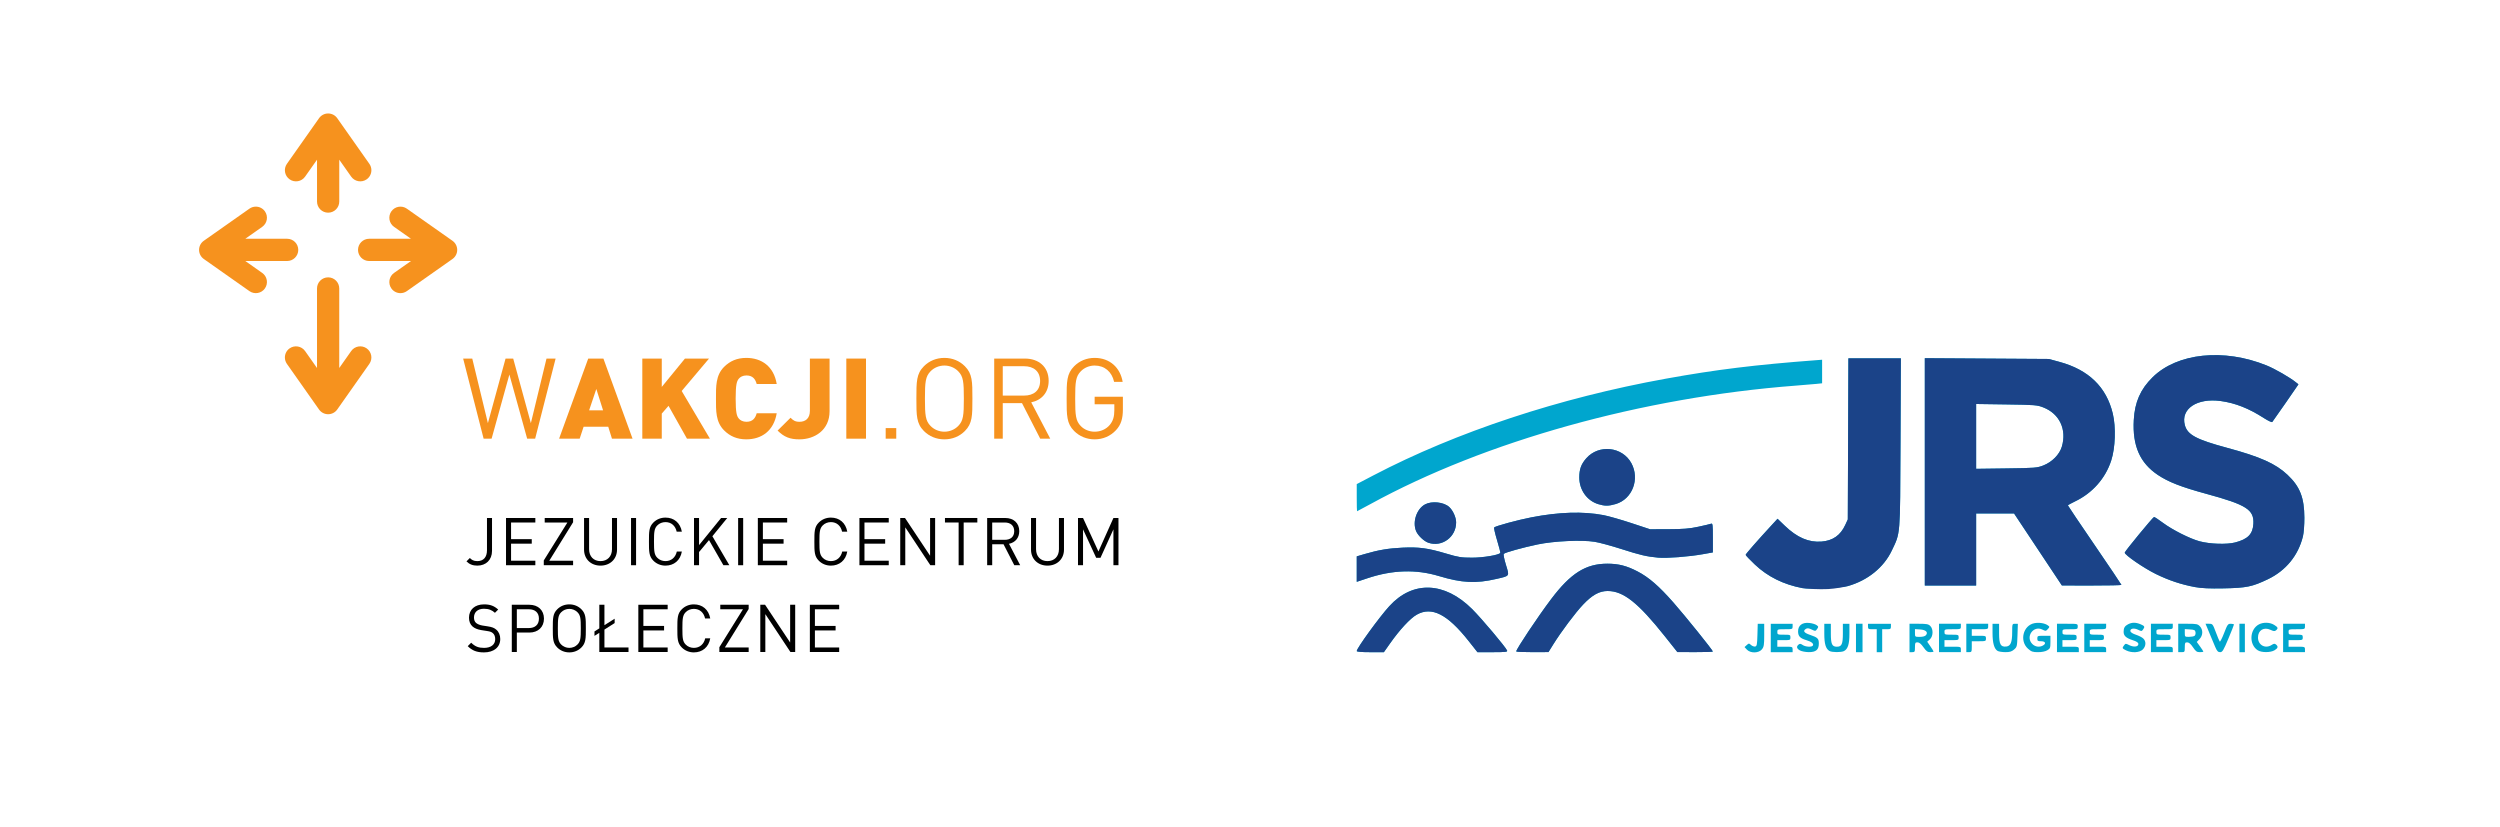 <?xml version="1.0" encoding="UTF-8" standalone="no"?>
<!-- Generator: Adobe Illustrator 15.1.0, SVG Export Plug-In . SVG Version: 6.00 Build 0)  -->

<svg
   xmlns:dc="http://purl.org/dc/elements/1.1/"
   xmlns:cc="http://creativecommons.org/ns#"
   xmlns:rdf="http://www.w3.org/1999/02/22-rdf-syntax-ns#"
   xmlns:svg="http://www.w3.org/2000/svg"
   xmlns="http://www.w3.org/2000/svg"
   xmlns:sodipodi="http://sodipodi.sourceforge.net/DTD/sodipodi-0.dtd"
   xmlns:inkscape="http://www.inkscape.org/namespaces/inkscape"
   version="1.1"
   x="0px"
   y="0px"
   width="550.338"
   height="182"
   viewBox="0 0 550.338 182"
   enable-background="new 0 0 316.338 182"
   xml:space="preserve"
   id="svg98"
   sodipodi:docname="wakcji JRS - dwa loga 2.svg"
   inkscape:version="0.92.4 (5da689c313, 2019-01-14)"><defs
   id="defs102" /><sodipodi:namedview
   pagecolor="#ffffff"
   bordercolor="#666666"
   borderopacity="1"
   objecttolerance="10"
   gridtolerance="10"
   guidetolerance="10"
   inkscape:pageopacity="0"
   inkscape:pageshadow="2"
   inkscape:window-width="1920"
   inkscape:window-height="1027"
   id="namedview100"
   showgrid="false"
   inkscape:zoom="1.4142136"
   inkscape:cx="-38.060833"
   inkscape:cy="214.62038"
   inkscape:window-x="-8"
   inkscape:window-y="-8"
   inkscape:window-maximized="1"
   inkscape:current-layer="svg98"
   showguides="true"
   inkscape:guide-bbox="true"><sodipodi:guide
     position="191.626,38.449"
     orientation="0,1"
     id="guide3926"
     inkscape:locked="false" /><sodipodi:guide
     position="258.25,103.125"
     orientation="0,1"
     id="guide3928"
     inkscape:locked="false" /></sodipodi:namedview>
<g
   id="Layer_1"
   inkscape:export-xdpi="37"
   inkscape:export-ydpi="37">
	<g
   id="g94">
		<g
   id="g14">
			<g
   id="g12">
				<path
   d="m 74.234,90.148 7.074,-10.047 c 0.779,-1.105 0.515,-2.632 -0.592,-3.411 -1.105,-0.778 -2.632,-0.513 -3.41,0.592 L 74.681,81.01 V 63.504 c 0,-1.353 -1.096,-2.449 -2.447,-2.449 -1.351,0 -2.448,1.097 -2.448,2.449 V 81.01 l -2.624,-3.728 c -0.779,-1.104 -2.307,-1.37 -3.412,-0.592 -0.678,0.477 -1.037,1.234 -1.037,2.004 0,0.487 0.145,0.979 0.446,1.407 l 7.073,10.047 c 0.459,0.65 1.205,1.038 2.002,1.038 0.797,0 1.543,-0.387 2,-1.038 z"
   id="path2"
   inkscape:connector-curvature="0"
   style="fill:#f6921e" />
				<g
   id="g8">
					<path
   d="M 99.611,53.009 89.562,45.935 c -1.104,-0.779 -2.631,-0.513 -3.41,0.592 -0.777,1.105 -0.512,2.633 0.592,3.411 l 3.729,2.623 H 81.26 c -1.352,0 -2.448,1.097 -2.448,2.448 0,1.354 1.097,2.449 2.448,2.449 h 9.213 l -3.729,2.623 c -1.104,0.779 -1.369,2.307 -0.592,3.411 0.477,0.679 1.234,1.04 2.004,1.04 0.487,0 0.979,-0.146 1.406,-0.447 l 10.049,-7.073 c 0.65,-0.459 1.037,-1.204 1.037,-2.003 0,-0.796 -0.387,-1.543 -1.037,-2 z"
   id="path4"
   inkscape:connector-curvature="0"
   style="fill:#f6921e" />
					<path
   d="m 44.859,57.011 10.047,7.074 c 1.105,0.777 2.633,0.514 3.41,-0.593 0.779,-1.105 0.514,-2.632 -0.592,-3.411 l -3.727,-2.624 h 9.211 c 1.354,0 2.449,-1.095 2.449,-2.447 0,-1.352 -1.096,-2.449 -2.449,-2.449 h -9.211 l 3.727,-2.623 c 1.105,-0.779 1.371,-2.306 0.592,-3.411 -0.476,-0.678 -1.233,-1.039 -2.004,-1.039 -0.486,0 -0.979,0.145 -1.406,0.447 l -10.047,7.072 c -0.651,0.459 -1.038,1.205 -1.038,2.003 0,0.795 0.387,1.543 1.038,2.001 z"
   id="path6"
   inkscape:connector-curvature="0"
   style="fill:#f6921e" />
				</g>
				<path
   d="m 70.234,26.018 -7.075,10.047 c -0.778,1.106 -0.513,2.633 0.593,3.411 1.106,0.778 2.633,0.513 3.41,-0.593 l 2.625,-3.726 v 9.211 c 0,1.354 1.096,2.449 2.447,2.449 1.353,0 2.449,-1.096 2.449,-2.449 v -9.211 l 2.623,3.726 c 0.779,1.105 2.307,1.371 3.41,0.593 0.679,-0.477 1.039,-1.234 1.039,-2.005 0,-0.485 -0.144,-0.978 -0.445,-1.406 L 74.236,26.018 c -0.459,-0.651 -1.203,-1.038 -2.002,-1.038 -0.796,-0.001 -1.543,0.386 -2,1.038 z"
   id="path10"
   inkscape:connector-curvature="0"
   style="fill:#f6921e" />
			</g>
		</g>
		<g
   id="g68">
			<g
   id="g66">
				<path
   d="m 105.068,124.514 c -0.993,0 -1.738,-0.292 -2.38,-0.935 l 0.745,-0.745 c 0.38,0.38 0.774,0.687 1.636,0.687 1.358,0 2.132,-0.861 2.132,-2.395 v -7.098 h 1.11 v 7.243 c -0.001,2.001 -1.345,3.243 -3.243,3.243 z"
   id="path16"
   inkscape:connector-curvature="0" />
				<path
   d="m 111.393,124.426 v -10.397 h 6.455 v 0.993 h -5.345 v 3.665 h 4.556 v 0.993 h -4.556 v 3.753 h 5.345 v 0.993 z"
   id="path18"
   inkscape:connector-curvature="0" />
				<path
   d="m 119.705,124.426 v -1.052 l 5.198,-8.353 h -4.994 v -0.993 h 6.25 v 0.935 l -5.242,8.47 h 5.242 v 0.993 z"
   id="path20"
   inkscape:connector-curvature="0" />
				<path
   d="m 132.192,124.514 c -2.103,0 -3.622,-1.446 -3.622,-3.52 v -6.966 h 1.11 v 6.878 c 0,1.577 0.993,2.614 2.512,2.614 1.519,0 2.526,-1.037 2.526,-2.614 v -6.878 h 1.11 v 6.966 c 0.001,2.073 -1.533,3.52 -3.636,3.52 z"
   id="path22"
   inkscape:connector-curvature="0" />
				<path
   d="m 138.913,124.426 v -10.397 h 1.11 v 10.397 z"
   id="path24"
   inkscape:connector-curvature="0" />
				<path
   d="m 146.493,124.514 c -1.022,0 -1.957,-0.38 -2.657,-1.081 -0.979,-0.979 -0.979,-2 -0.979,-4.205 0,-2.205 0,-3.228 0.979,-4.206 0.701,-0.701 1.635,-1.08 2.657,-1.08 1.869,0 3.257,1.139 3.607,3.096 h -1.139 c -0.278,-1.271 -1.169,-2.104 -2.469,-2.104 -0.686,0 -1.343,0.264 -1.796,0.73 -0.657,0.672 -0.73,1.388 -0.73,3.563 0,2.175 0.073,2.891 0.73,3.563 0.453,0.468 1.11,0.73 1.796,0.73 1.3,0 2.22,-0.832 2.498,-2.103 h 1.109 c -0.335,1.957 -1.751,3.097 -3.606,3.097 z"
   id="path26"
   inkscape:connector-curvature="0" />
				<path
   d="m 159.244,124.426 -3.169,-5.534 -2.19,2.628 v 2.906 h -1.11 v -10.397 h 1.11 v 5.973 l 4.849,-5.973 h 1.357 l -3.271,4.016 3.738,6.382 h -1.314 z"
   id="path28"
   inkscape:connector-curvature="0" />
				<path
   d="m 162.489,124.426 v -10.397 h 1.109 v 10.397 z"
   id="path30"
   inkscape:connector-curvature="0" />
				<path
   d="m 166.827,124.426 v -10.397 h 6.455 v 0.993 h -5.346 v 3.665 h 4.557 v 0.993 h -4.557 v 3.753 h 5.346 v 0.993 z"
   id="path32"
   inkscape:connector-curvature="0" />
				<path
   d="m 182.909,124.514 c -1.023,0 -1.957,-0.38 -2.658,-1.081 -0.979,-0.979 -0.979,-2 -0.979,-4.205 0,-2.205 0,-3.228 0.979,-4.206 0.701,-0.701 1.635,-1.08 2.658,-1.08 1.869,0 3.256,1.139 3.605,3.096 h -1.139 c -0.277,-1.271 -1.168,-2.104 -2.467,-2.104 -0.688,0 -1.344,0.264 -1.797,0.73 -0.657,0.672 -0.73,1.388 -0.73,3.563 0,2.175 0.073,2.891 0.73,3.563 0.453,0.468 1.109,0.73 1.797,0.73 1.299,0 2.219,-0.832 2.496,-2.103 h 1.109 c -0.334,1.957 -1.751,3.097 -3.604,3.097 z"
   id="path34"
   inkscape:connector-curvature="0" />
				<path
   d="m 189.19,124.426 v -10.397 h 6.455 v 0.993 h -5.346 v 3.665 h 4.557 v 0.993 h -4.557 v 3.753 h 5.346 v 0.993 z"
   id="path36"
   inkscape:connector-curvature="0" />
				<path
   d="m 204.803,124.426 -5.52,-8.338 v 8.338 h -1.11 v -10.397 h 1.052 l 5.52,8.31 v -8.31 h 1.109 v 10.397 z"
   id="path38"
   inkscape:connector-curvature="0" />
				<path
   d="m 212.137,115.021 v 9.404 h -1.109 v -9.404 h -3.009 v -0.993 h 7.126 v 0.993 z"
   id="path40"
   inkscape:connector-curvature="0" />
				<path
   d="m 223.281,124.426 -2.366,-4.614 h -2.496 v 4.614 h -1.11 v -10.397 h 3.987 c 1.811,0 3.08,1.096 3.08,2.892 0,1.519 -0.92,2.512 -2.264,2.789 l 2.469,4.717 h -1.3 z m -2.089,-9.405 h -2.773 v 3.812 h 2.773 c 1.213,0 2.074,-0.628 2.074,-1.898 0,-1.27 -0.861,-1.914 -2.074,-1.914 z"
   id="path42"
   inkscape:connector-curvature="0" />
				<path
   d="m 230.584,124.514 c -2.102,0 -3.621,-1.446 -3.621,-3.52 v -6.966 h 1.109 v 6.878 c 0,1.577 0.994,2.614 2.512,2.614 1.52,0 2.527,-1.037 2.527,-2.614 v -6.878 h 1.109 v 6.966 c 0.001,2.073 -1.532,3.52 -3.636,3.52 z"
   id="path44"
   inkscape:connector-curvature="0" />
				<path
   d="m 245.103,124.426 v -7.9 l -2.847,6.265 h -0.949 l -2.893,-6.265 v 7.9 h -1.109 v -10.397 h 1.109 l 3.389,7.375 3.3,-7.375 h 1.11 v 10.397 z"
   id="path46"
   inkscape:connector-curvature="0" />
				<path
   d="m 106.528,143.615 c -1.563,0 -2.584,-0.395 -3.563,-1.373 l 0.759,-0.759 c 0.862,0.861 1.665,1.139 2.833,1.139 1.519,0 2.453,-0.716 2.453,-1.928 0,-0.54 -0.161,-1.008 -0.497,-1.3 -0.335,-0.292 -0.599,-0.38 -1.358,-0.496 l -1.212,-0.19 c -0.818,-0.131 -1.46,-0.394 -1.913,-0.788 -0.525,-0.468 -0.789,-1.109 -0.789,-1.942 0,-1.767 1.271,-2.935 3.33,-2.935 1.329,0 2.205,0.336 3.096,1.139 l -0.715,0.716 c -0.643,-0.584 -1.329,-0.891 -2.424,-0.891 -1.387,0 -2.19,0.773 -2.19,1.927 0,0.512 0.146,0.92 0.467,1.198 0.321,0.277 0.862,0.481 1.402,0.569 l 1.139,0.175 c 0.979,0.146 1.46,0.351 1.898,0.73 0.569,0.481 0.876,1.197 0.876,2.059 10e-4,1.825 -1.431,2.95 -3.592,2.95 z"
   id="path48"
   inkscape:connector-curvature="0" />
				<path
   d="m 116.534,139.249 h -2.76 v 4.278 h -1.11 V 133.13 h 3.87 c 1.898,0 3.212,1.184 3.212,3.053 0,1.869 -1.314,3.066 -3.212,3.066 z m -0.102,-5.126 h -2.658 v 4.133 h 2.658 c 1.3,0 2.205,-0.701 2.205,-2.073 0,-1.373 -0.906,-2.06 -2.205,-2.06 z"
   id="path50"
   inkscape:connector-curvature="0" />
				<path
   d="m 127.985,142.534 c -0.701,0.701 -1.621,1.081 -2.657,1.081 -1.037,0 -1.957,-0.38 -2.658,-1.081 -0.979,-0.979 -0.979,-2 -0.979,-4.205 0,-2.205 0,-3.228 0.979,-4.206 0.701,-0.701 1.621,-1.08 2.658,-1.08 1.037,0 1.957,0.379 2.657,1.08 0.979,0.979 0.979,2.001 0.979,4.206 0,2.205 -0.001,3.227 -0.979,4.205 z m -0.861,-7.754 c -0.453,-0.467 -1.11,-0.745 -1.796,-0.745 -0.687,0 -1.344,0.278 -1.796,0.745 -0.657,0.672 -0.73,1.373 -0.73,3.549 0,2.176 0.073,2.876 0.73,3.548 0.453,0.468 1.11,0.745 1.796,0.745 0.686,0 1.343,-0.277 1.796,-0.745 0.657,-0.672 0.73,-1.372 0.73,-3.548 0,-2.176 -0.073,-2.877 -0.73,-3.549 z"
   id="path52"
   inkscape:connector-curvature="0" />
				<path
   d="m 131.931,143.527 v -4.22 l -1.066,0.671 V 139 l 1.066,-0.672 v -5.199 h 1.125 v 4.498 l 2.249,-1.431 v 0.963 l -2.249,1.432 v 3.942 h 5.301 v 0.993 h -6.426 z"
   id="path54"
   inkscape:connector-curvature="0" />
				<path
   d="M 140.52,143.527 V 133.13 h 6.455 v 0.993 h -5.345 v 3.665 h 4.556 v 0.993 h -4.556 v 3.753 h 5.345 v 0.993 z"
   id="path56"
   inkscape:connector-curvature="0" />
				<path
   d="m 152.745,143.615 c -1.021,0 -1.957,-0.38 -2.657,-1.081 -0.979,-0.979 -0.979,-2 -0.979,-4.205 0,-2.205 0,-3.228 0.979,-4.206 0.7,-0.701 1.636,-1.08 2.657,-1.08 1.869,0 3.257,1.139 3.607,3.096 h -1.139 c -0.278,-1.271 -1.169,-2.104 -2.469,-2.104 -0.686,0 -1.344,0.264 -1.796,0.73 -0.657,0.672 -0.729,1.388 -0.729,3.563 0,2.175 0.072,2.891 0.729,3.563 0.452,0.468 1.11,0.73 1.796,0.73 1.3,0 2.22,-0.832 2.498,-2.103 h 1.109 c -0.335,1.958 -1.751,3.097 -3.606,3.097 z"
   id="path58"
   inkscape:connector-curvature="0" />
				<path
   d="m 158.355,143.527 v -1.052 l 5.198,-8.353 h -4.994 v -0.993 h 6.25 v 0.935 l -5.242,8.47 h 5.242 v 0.993 z"
   id="path60"
   inkscape:connector-curvature="0" />
				<path
   d="m 173.997,143.527 -5.52,-8.338 v 8.338 h -1.109 V 133.13 h 1.051 l 5.52,8.31 v -8.31 h 1.11 v 10.397 z"
   id="path62"
   inkscape:connector-curvature="0" />
				<path
   d="M 178.279,143.527 V 133.13 h 6.454 v 0.993 h -5.344 v 3.665 h 4.556 v 0.993 h -4.556 v 3.753 h 5.344 v 0.993 z"
   id="path64"
   inkscape:connector-curvature="0" />
			</g>
		</g>
		<g
   id="g92">
			<g
   id="g90">
				<path
   d="m 117.806,96.567 h -1.759 l -3.913,-14.116 -3.913,14.116 h -1.758 l -4.507,-17.633 h 2.006 l 3.442,14.215 3.888,-14.215 h 1.684 l 3.888,14.215 3.442,-14.215 h 2.006 z"
   id="path70"
   inkscape:connector-curvature="0"
   style="fill:#f6921e" />
				<path
   d="m 134.713,96.567 -0.817,-2.625 h -5.423 l -0.867,2.625 h -4.532 l 6.414,-17.633 h 3.343 l 6.414,17.633 z m -3.442,-10.946 -1.585,4.705 h 3.071 z"
   id="path72"
   inkscape:connector-curvature="0"
   style="fill:#f6921e" />
				<path
   d="m 151.227,96.567 -4.063,-7.231 -1.485,1.709 v 5.522 h -4.284 V 78.935 h 4.284 v 6.241 l 5.102,-6.241 h 5.3 l -6.018,7.133 6.216,10.5 h -5.052 z"
   id="path74"
   inkscape:connector-curvature="0"
   style="fill:#f6921e" />
				<path
   d="m 164.297,96.716 c -2.056,0 -3.616,-0.693 -4.904,-1.981 -1.857,-1.857 -1.783,-4.333 -1.783,-6.983 0,-2.649 -0.074,-5.126 1.783,-6.983 1.288,-1.288 2.849,-1.981 4.904,-1.981 3.343,0 6.043,1.857 6.686,5.745 h -4.408 c -0.271,-0.99 -0.816,-1.882 -2.253,-1.882 -0.792,0 -1.387,0.322 -1.709,0.743 -0.396,0.52 -0.669,1.139 -0.669,4.358 0,3.219 0.273,3.839 0.669,4.358 0.322,0.421 0.917,0.743 1.709,0.743 1.437,0 1.981,-0.892 2.253,-1.882 h 4.408 c -0.643,3.887 -3.343,5.745 -6.686,5.745 z"
   id="path76"
   inkscape:connector-curvature="0"
   style="fill:#f6921e" />
				<path
   d="m 175.982,96.716 c -2.056,0 -3.368,-0.495 -4.805,-1.932 l 2.849,-2.823 c 0.545,0.545 0.99,0.892 1.956,0.892 1.337,0 2.304,-0.743 2.304,-2.427 V 78.935 h 4.333 v 11.59 c 0,4.185 -3.319,6.191 -6.637,6.191 z"
   id="path78"
   inkscape:connector-curvature="0"
   style="fill:#f6921e" />
				<path
   d="M 186.304,96.567 V 78.935 h 4.334 v 17.633 h -4.334 z"
   id="path80"
   inkscape:connector-curvature="0"
   style="fill:#f6921e" />
				<path
   d="m 194.969,96.567 v -2.328 h 2.328 v 2.328 z"
   id="path82"
   inkscape:connector-curvature="0"
   style="fill:#f6921e" />
				<path
   d="m 212.401,94.884 c -1.188,1.188 -2.748,1.832 -4.506,1.832 -1.759,0 -3.319,-0.644 -4.508,-1.832 -1.659,-1.66 -1.659,-3.394 -1.659,-7.133 0,-3.739 0,-5.473 1.659,-7.132 1.188,-1.189 2.749,-1.833 4.508,-1.833 1.758,0 3.318,0.644 4.506,1.833 1.66,1.659 1.66,3.393 1.66,7.132 0,3.739 0,5.473 -1.66,7.133 z M 210.94,81.733 c -0.768,-0.793 -1.882,-1.264 -3.045,-1.264 -1.164,0 -2.279,0.471 -3.047,1.264 -1.114,1.139 -1.238,2.328 -1.238,6.018 0,3.69 0.124,4.879 1.238,6.018 0.768,0.793 1.883,1.264 3.047,1.264 1.163,0 2.277,-0.471 3.045,-1.264 1.115,-1.139 1.238,-2.327 1.238,-6.018 0,-3.689 -0.123,-4.879 -1.238,-6.018 z"
   id="path84"
   inkscape:connector-curvature="0"
   style="fill:#f6921e" />
				<path
   d="m 228.989,96.567 -4.012,-7.826 h -4.234 v 7.826 H 218.86 V 78.935 h 6.761 c 3.071,0 5.226,1.857 5.226,4.903 0,2.576 -1.561,4.26 -3.839,4.73 l 4.186,7.999 z m -3.541,-15.948 h -4.705 v 6.463 h 4.705 c 2.055,0 3.516,-1.064 3.516,-3.219 -0.001,-2.155 -1.462,-3.244 -3.516,-3.244 z"
   id="path86"
   inkscape:connector-curvature="0"
   style="fill:#f6921e" />
				<path
   d="m 245.675,94.686 c -1.238,1.337 -2.897,2.03 -4.705,2.03 -1.733,0 -3.319,-0.644 -4.507,-1.832 -1.66,-1.66 -1.66,-3.394 -1.66,-7.133 0,-3.739 0,-5.473 1.66,-7.132 1.188,-1.189 2.748,-1.833 4.507,-1.833 3.368,0 5.646,2.18 6.167,5.275 h -1.883 c -0.495,-2.229 -2.08,-3.592 -4.284,-3.592 -1.164,0 -2.278,0.471 -3.046,1.264 -1.115,1.139 -1.238,2.328 -1.238,6.018 0,3.69 0.123,4.903 1.238,6.043 0.768,0.792 1.882,1.238 3.046,1.238 1.288,0 2.526,-0.521 3.343,-1.511 0.719,-0.867 0.99,-1.833 0.99,-3.195 V 88.989 H 240.97 V 87.33 h 6.216 v 2.799 c 0,2.03 -0.421,3.392 -1.511,4.557 z"
   id="path88"
   inkscape:connector-curvature="0"
   style="fill:#f6921e" />
			</g>
		</g>
	</g>
</g>
<g
   id="Layer_2">
</g>
<g
   id="g3918"
   transform="matrix(0.501,0,0,0.501,131.419,63.481)"
   inkscape:export-xdpi="37"
   inkscape:export-ydpi="37"><path
     style="fill:#00a6ce;stroke-width:0.48"
     d="m 333.828,159.351 c 0,-1.233 9.978,-14.968 14.345,-19.747 10.288,-11.257 24.216,-10.767 36.33,1.278 4.162,4.139 14.835,16.802 15.399,18.27 0.227,0.593 -0.752,0.7 -6.383,0.7 l -6.651,-4.5e-4 -3.84,-4.863 c -9.341,-11.83 -16.218,-15.336 -22.82,-11.632 -2.876,1.614 -7.517,6.619 -11.845,12.776 l -2.615,3.72 h -5.96 c -3.825,0 -5.96,-0.18 -5.96,-0.502 z m 70.08,0.182 c 0,-1.019 9.422,-15.15 15.31,-22.96 8.598,-11.407 15.252,-15.6 24.756,-15.6 4.869,0 8.48,0.926 13.217,3.391 5.013,2.608 9.443,6.452 15.857,13.758 5.297,6.033 17.26,20.901 17.26,21.45 0,0.155 -3.51,0.269 -7.8,0.255 l -7.8,-0.027 -5.52,-6.943 c -11.729,-14.752 -18.21,-19.884 -25.111,-19.884 -3.643,0 -6.759,1.718 -10.762,5.931 -3.442,3.624 -9.624,11.873 -13.184,17.593 l -2.064,3.316 -7.08,0.02 c -3.894,0.011 -7.08,-0.124 -7.08,-0.3 z m 101.356,-0.799 -1.051,-1.119 0.967,-0.876 c 0.921,-0.833 1.012,-0.835 1.892,-0.039 0.508,0.46 1.318,0.761 1.8,0.669 0.769,-0.147 0.892,-0.769 1.013,-5.082 l 0.137,-4.914 h 1.423 1.423 v 4.975 c 0,4.307 -0.134,5.145 -0.995,6.24 -1.371,1.744 -5.032,1.824 -6.609,0.146 z m 10.484,-5.121 v -6.24 h 4.8 4.8 v 1.2 c 0,1.166 -0.096,1.2 -3.36,1.2 -3.264,0 -3.36,0.034 -3.36,1.2 0,1.147 0.128,1.2 2.88,1.2 2.752,0 2.88,0.053 2.88,1.2 0,1.147 -0.128,1.2 -2.88,1.2 h -2.88 v 1.44 1.44 h 3.36 c 3.264,0 3.36,0.034 3.36,1.2 v 1.2 h -4.8 -4.8 z m 12.84,5.485 c -1.463,-0.794 -1.682,-1.707 -0.621,-2.588 0.554,-0.46 0.925,-0.422 1.787,0.181 1.227,0.859 4.017,1.021 4.487,0.261 0.495,-0.8 -0.561,-1.696 -2.767,-2.349 -2.857,-0.845 -3.726,-1.757 -3.726,-3.91 0,-2.592 1.817,-3.973 4.848,-3.685 1.215,0.115 2.666,0.53 3.225,0.922 0.931,0.652 0.956,0.799 0.295,1.742 -0.7,0.999 -0.772,1.006 -2.411,0.224 -1.261,-0.601 -1.896,-0.675 -2.504,-0.292 -1.436,0.906 -0.88,1.735 1.766,2.634 3.422,1.163 3.9,1.633 3.9,3.833 0,2.715 -1.264,3.786 -4.44,3.762 -1.386,-0.011 -3.114,-0.341 -3.84,-0.735 z m 12.96,0.236 c -1.641,-0.956 -2.28,-3.09 -2.28,-7.618 v -4.344 h 1.44 1.44 v 4.286 c 0,4.667 0.514,5.794 2.64,5.794 2.126,0 2.64,-1.127 2.64,-5.794 v -4.286 h 1.44 1.44 v 4.344 c 0,4.609 -0.657,6.723 -2.373,7.642 -1.179,0.631 -5.288,0.615 -6.387,-0.024 z m 11.64,-5.722 v -6.24 h 1.44 1.44 v 6.24 6.24 h -1.44 -1.44 z m 9.12,1.2 v -5.04 h -1.92 c -1.728,0 -1.92,-0.12 -1.92,-1.2 v -1.2 h 5.04 5.04 v 1.2 c 0,1.08 -0.192,1.2 -1.92,1.2 h -1.92 v 5.04 5.04 h -1.2 -1.2 z m 14.4,-1.2 v -6.24 h 4.08 c 3.44,0 4.231,0.151 5.04,0.96 1.414,1.414 1.311,4.56 -0.192,5.899 l -1.152,1.026 1.392,2.024 c 0.766,1.113 1.392,2.147 1.392,2.297 0,0.15 -0.652,0.274 -1.45,0.274 -1.173,0 -1.741,-0.413 -2.972,-2.16 -1.055,-1.496 -1.863,-2.16 -2.63,-2.16 -0.993,0 -1.108,0.224 -1.108,2.16 0,1.984 -0.098,2.16 -1.2,2.16 h -1.2 z m 7.233,-1.24 c 1.057,-1.273 -0.05,-2.339 -2.603,-2.506 l -2.231,-0.146 v 1.706 c 0,1.695 0.014,1.706 2.101,1.706 1.332,0 2.332,-0.278 2.732,-0.76 z m 5.727,1.24 v -6.24 h 4.8 4.8 v 1.2 c 0,1.173 -0.08,1.2 -3.6,1.2 -3.52,0 -3.6,0.027 -3.6,1.2 0,1.157 0.112,1.2 3.12,1.2 3.008,0 3.12,0.043 3.12,1.2 0,1.157 -0.112,1.2 -3.12,1.2 h -3.12 v 1.44 1.44 h 3.6 c 3.52,0 3.6,0.027 3.6,1.2 v 1.2 h -4.8 -4.8 z m 12,0 v -6.24 h 4.8 4.8 v 1.2 c 0,1.173 -0.08,1.2 -3.6,1.2 h -3.6 v 1.44 1.44 h 3.12 c 3.008,0 3.12,0.043 3.12,1.2 0,1.157 -0.112,1.2 -3.12,1.2 h -3.12 v 2.4 c 0,2.24 -0.08,2.4 -1.2,2.4 h -1.2 z m 13.755,5.696 c -1.494,-0.868 -2.235,-3.469 -2.235,-7.841 v -4.095 h 1.44 1.44 v 4.246 c 0,4.805 0.684,6.039 3.186,5.75 1.889,-0.218 2.558,-1.854 2.567,-6.276 0.007,-3.681 0.02,-3.72 1.251,-3.72 h 1.244 l -0.164,5.082 c -0.157,4.883 -0.217,5.128 -1.51,6.24 -1.057,0.908 -1.884,1.154 -3.84,1.143 -1.371,-0.008 -2.891,-0.246 -3.378,-0.529 z m 13.397,-0.933 c -3.913,-3.436 -2.215,-10.325 2.776,-11.261 2.084,-0.391 4.592,0.012 5.862,0.941 0.894,0.654 0.895,0.695 0.025,1.656 -0.836,0.923 -0.982,0.939 -2.325,0.244 -3.973,-2.054 -7.65,3.141 -4.472,6.319 1.243,1.243 3.063,1.511 4.613,0.681 1.562,-0.836 1.141,-1.903 -0.752,-1.903 -1.472,0 -1.68,-0.149 -1.68,-1.2 0,-1.147 0.128,-1.2 2.88,-1.2 h 2.88 v 2.777 c 0,2.556 -0.111,2.842 -1.394,3.6 -0.867,0.512 -2.403,0.823 -4.063,0.823 -2.296,0 -2.904,-0.206 -4.351,-1.477 z m 12.688,-4.763 v -6.24 h 4.56 c 4.544,0 4.56,0.004 4.56,1.2 0,1.166 -0.096,1.2 -3.36,1.2 -3.264,0 -3.36,0.034 -3.36,1.2 0,1.157 0.112,1.2 3.12,1.2 3.008,0 3.12,0.043 3.12,1.2 0,1.157 -0.112,1.2 -3.12,1.2 h -3.12 v 1.44 1.44 h 3.6 c 3.52,0 3.6,0.027 3.6,1.2 v 1.2 h -4.8 -4.8 z m 12,0 v -6.24 h 4.8 4.8 v 1.2 c 0,1.173 -0.08,1.2 -3.6,1.2 -3.52,0 -3.6,0.027 -3.6,1.2 0,1.157 0.112,1.2 3.12,1.2 3.008,0 3.12,0.043 3.12,1.2 0,1.157 -0.112,1.2 -3.12,1.2 h -3.12 v 1.44 1.44 h 3.6 c 3.52,0 3.6,0.027 3.6,1.2 v 1.2 h -4.8 -4.8 z m 18.36,5.449 c -1.747,-0.861 -1.804,-1.008 -0.867,-2.243 0.622,-0.821 0.754,-0.827 2.177,-0.091 1.975,1.021 4.09,0.801 4.09,-0.426 0,-0.679 -0.667,-1.128 -2.621,-1.765 -2.803,-0.914 -3.859,-1.903 -3.859,-3.616 0,-1.716 0.505,-2.576 1.954,-3.325 1.718,-0.888 3.386,-0.89 5.501,-0.007 1.818,0.76 1.972,1.101 1.057,2.352 -0.565,0.773 -0.716,0.777 -2.157,0.058 -1.792,-0.894 -3.606,-0.542 -3.379,0.655 0.089,0.469 1.073,1.096 2.384,1.519 1.228,0.396 2.684,1.131 3.236,1.634 1.369,1.248 1.291,3.401 -0.175,4.867 -1.421,1.421 -4.876,1.603 -7.342,0.387 z m 10.92,-5.449 v -6.24 h 4.8 4.8 v 1.2 c 0,1.173 -0.08,1.2 -3.6,1.2 -3.52,0 -3.6,0.027 -3.6,1.2 0,1.157 0.112,1.2 3.12,1.2 3.008,0 3.12,0.043 3.12,1.2 0,1.157 -0.112,1.2 -3.12,1.2 h -3.12 v 1.44 1.44 h 3.6 c 3.52,0 3.6,0.027 3.6,1.2 v 1.2 h -4.8 -4.8 z m 12,0 v -6.24 h 4.236 c 3.808,0 4.342,0.112 5.28,1.111 1.454,1.547 1.382,4.004 -0.165,5.618 l -1.209,1.262 1.449,2 c 0.797,1.1 1.449,2.11 1.449,2.244 0,0.134 -0.702,0.244 -1.56,0.243 -1.313,-9.6e-4 -1.788,-0.342 -3,-2.149 -0.985,-1.469 -1.782,-2.152 -2.52,-2.159 -0.962,-0.009 -1.08,0.226 -1.08,2.149 0,2.08 -0.053,2.16 -1.44,2.16 h -1.44 z m 7.122,-0.902 c 0.353,-0.224 0.569,-0.922 0.48,-1.553 -0.141,-0.999 -0.454,-1.164 -2.442,-1.292 l -2.28,-0.146 v 1.706 c 0,1.653 0.056,1.706 1.8,1.699 0.99,-0.004 2.089,-0.19 2.442,-0.414 z m 9.136,4.862 c -0.543,-1.254 -1.381,-3.252 -1.863,-4.44 -0.481,-1.188 -1.22,-2.97 -1.642,-3.96 l -0.767,-1.8 h 1.576 c 1.526,0 1.619,0.118 2.965,3.72 0.764,2.046 1.536,3.891 1.715,4.1 0.179,0.209 1.039,-1.465 1.91,-3.72 1.477,-3.82 1.679,-4.1 2.956,-4.1 0.754,0 1.371,0.16 1.371,0.355 0,0.195 -1.11,3.003 -2.467,6.24 -2.181,5.203 -2.6,5.885 -3.617,5.885 -0.913,0 -1.353,-0.469 -2.137,-2.28 z m 10.622,-3.96 v -6.24 h 1.2 1.2 v 6.24 6.24 h -1.2 -1.2 z m 8.099,5.432 c -3.973,-2.466 -3.678,-9.25 0.496,-11.409 1.97,-1.019 4.774,-0.929 6.645,0.211 1.735,1.058 1.899,1.526 0.843,2.403 -0.576,0.478 -1.044,0.44 -2.382,-0.195 -2.963,-1.406 -5.542,0.157 -5.542,3.36 0,3.339 3.23,5.089 6.019,3.261 0.955,-0.626 1.325,-0.661 1.903,-0.181 1.071,0.889 0.876,1.617 -0.676,2.535 -1.77,1.046 -5.634,1.054 -7.307,0.015 z m 11.101,-5.432 v -6.24 h 4.8 4.8 v 1.2 c 0,1.173 -0.08,1.2 -3.6,1.2 -3.52,0 -3.6,0.027 -3.6,1.2 0,1.157 0.112,1.2 3.12,1.2 3.008,0 3.12,0.043 3.12,1.2 0,1.157 -0.112,1.2 -3.12,1.2 h -3.12 v 1.44 1.44 h 3.6 c 3.52,0 3.6,0.027 3.6,1.2 v 1.2 h -4.8 -4.8 z M 529.668,131.707 c -8.332,-1.585 -15.269,-5.025 -20.923,-10.377 -2.22,-2.102 -4.037,-4.011 -4.037,-4.243 0,-0.369 5.314,-6.426 11.884,-13.545 l 2.133,-2.312 3.191,3.069 c 5.389,5.183 10.542,7.405 16.131,6.957 4.983,-0.4 8.326,-2.746 10.435,-7.323 l 1.106,-2.4 0.135,-35.4 0.135,-35.4 h 11.525 11.525 l -0.157,37.08 c -0.177,41.597 0.009,39.305 -3.832,47.4 -3.521,7.421 -10.594,13.131 -19.329,15.605 -2.833,0.802 -17.041,1.436 -19.92,0.889 z m 172.56,-0.444 c -6.114,-1.137 -11.599,-2.964 -17.28,-5.755 -5.275,-2.592 -13.68,-8.361 -13.68,-9.391 0,-0.534 12.246,-15.429 12.879,-15.665 0.178,-0.066 1.943,1.087 3.922,2.563 4.136,3.084 11.877,6.989 16.079,8.113 4.599,1.23 11.898,1.475 15.6,0.525 5.591,-1.436 7.798,-3.681 8.05,-8.188 0.349,-6.236 -2.988,-8.362 -20.714,-13.194 -10.992,-2.997 -16.623,-5.193 -21.256,-8.292 -7.886,-5.275 -11.204,-12.839 -10.582,-24.122 0.435,-7.875 2.914,-13.516 8.257,-18.787 10.844,-10.698 31.324,-12.824 50.111,-5.2 3.691,1.498 10.251,5.274 12.899,7.425 l 1.086,0.882 -5.568,8.078 c -3.063,4.443 -5.737,8.254 -5.942,8.47 -0.205,0.216 -1.861,-0.567 -3.678,-1.738 -6.603,-4.256 -12.551,-6.605 -18.951,-7.483 -10.43,-1.432 -17.696,3.44 -15.774,10.578 1.143,4.246 4.99,6.313 18.579,9.981 14.567,3.933 21.329,6.958 26.538,11.871 5.46,5.151 7.373,10.03 7.403,18.88 0.01,3.091 -0.268,6.682 -0.632,8.16 -2.076,8.427 -7.498,15.052 -15.425,18.848 -6.856,3.283 -9.41,3.808 -19.44,3.995 -6.215,0.116 -9.718,-0.039 -12.48,-0.553 z m -118.8,-50.642 V 30.669 l 27.24,0.176 27.24,0.176 4.667,1.265 c 12.845,3.481 20.669,11.068 23.46,22.747 1.426,5.966 1.123,14.976 -0.691,20.58 -2.553,7.888 -8.268,14.35 -15.92,18.001 -1.714,0.818 -3.117,1.604 -3.117,1.746 0,0.142 5.292,7.996 11.76,17.452 6.468,9.457 11.76,17.321 11.76,17.477 0,0.156 -5.886,0.278 -13.08,0.271 l -13.08,-0.012 -10.515,-15.828 -10.515,-15.828 h -8.325 -8.325 v 15.84 15.84 h -11.28 -11.28 z m 52.08,-2.811 c 3.845,-1.499 7.111,-4.813 8.132,-8.254 2.243,-7.554 -1.021,-14.476 -8.132,-17.246 -2.718,-1.059 -3.628,-1.133 -16.2,-1.314 l -13.32,-0.192 v 14.244 14.244 l 13.32,-0.18 c 12.592,-0.17 13.477,-0.241 16.2,-1.302 z M 333.828,123.348 v -5.595 l 3.48,-1.022 c 6.067,-1.782 10.507,-2.529 16.68,-2.809 7.212,-0.327 11.098,0.203 19.2,2.618 5.339,1.592 6.582,1.789 11.28,1.791 4.894,0.002 11.883,-1.174 12.432,-2.091 0.101,-0.169 -0.538,-2.683 -1.42,-5.587 -0.882,-2.904 -1.453,-5.426 -1.268,-5.606 0.664,-0.644 10.324,-3.269 16.308,-4.431 12.186,-2.367 22.721,-2.695 31.728,-0.986 2.147,0.407 7.629,1.972 12.182,3.476 l 8.278,2.736 8.16,-0.027 c 6.51,-0.021 9.148,-0.239 13.047,-1.077 2.688,-0.578 5.226,-1.18 5.64,-1.339 0.661,-0.254 0.753,0.499 0.753,6.164 v 6.453 l -4.44,0.793 c -6.18,1.104 -15.84,1.848 -19.56,1.508 -5.085,-0.466 -7.972,-1.143 -16.32,-3.827 -4.356,-1.401 -9.597,-2.814 -11.647,-3.139 -5.695,-0.905 -17.911,-0.335 -25.073,1.171 -6.53,1.373 -14.193,3.505 -14.82,4.125 -0.24,0.237 0.158,2.301 0.927,4.808 1.583,5.159 1.806,4.823 -4.107,6.199 -9.073,2.112 -15.158,1.813 -25.32,-1.243 -10.115,-3.042 -20.381,-2.727 -31.437,0.966 l -4.683,1.564 z m 31.44,-11.591 c -1.908,-0.664 -4.513,-3.128 -5.337,-5.048 -1.723,-4.016 0.179,-9.77 3.897,-11.784 2.98,-1.614 8.265,-1.047 10.643,1.143 1.637,1.508 3.013,4.56 3.026,6.714 0.04,6.465 -6.226,11.064 -12.229,8.975 z m -31.44,-19.792 v -5.968 l 7.32,-3.83 c 36.483,-19.09 81.602,-34.008 128.52,-42.492 22.168,-4.009 39.22,-6.102 66.36,-8.148 l 2.28,-0.172 v 5.175 5.175 l -2.52,0.264 c -1.386,0.145 -5.544,0.495 -9.24,0.778 -67.217,5.143 -136.283,24.392 -186.71,52.036 -3.162,1.734 -5.808,3.152 -5.88,3.152 -0.072,0 -0.13,-2.686 -0.13,-5.968 z m 106.08,2.831 c -4.963,-1.541 -8.304,-6.272 -8.294,-11.742 0.007,-3.62 0.811,-5.817 3.07,-8.391 5.493,-6.257 15.848,-5.142 19.807,2.132 3.804,6.989 0.435,15.799 -6.87,17.966 -3.115,0.924 -4.827,0.932 -7.713,0.036 z"
     id="path3922"
     inkscape:connector-curvature="0" /><path
     style="fill:#1b4388;stroke-width:0.48"
     d="m 333.828,159.351 c 0,-1.233 9.978,-14.968 14.345,-19.747 10.288,-11.257 24.216,-10.767 36.33,1.278 4.162,4.139 14.835,16.802 15.399,18.27 0.227,0.593 -0.752,0.7 -6.383,0.7 l -6.651,-4.5e-4 -3.84,-4.863 c -9.341,-11.83 -16.218,-15.336 -22.82,-11.632 -2.876,1.614 -7.517,6.619 -11.845,12.776 l -2.615,3.72 h -5.96 c -3.825,0 -5.96,-0.18 -5.96,-0.502 z m 70.08,0.182 c 0,-1.019 9.422,-15.15 15.31,-22.96 8.598,-11.407 15.252,-15.6 24.756,-15.6 4.869,0 8.48,0.926 13.217,3.391 5.013,2.608 9.443,6.452 15.857,13.758 5.297,6.033 17.26,20.901 17.26,21.45 0,0.155 -3.51,0.269 -7.8,0.255 l -7.8,-0.027 -5.52,-6.943 c -11.729,-14.752 -18.21,-19.884 -25.111,-19.884 -3.643,0 -6.759,1.718 -10.762,5.931 -3.442,3.624 -9.624,11.873 -13.184,17.593 l -2.064,3.316 -7.08,0.02 c -3.894,0.011 -7.08,-0.124 -7.08,-0.3 z m 125.76,-27.826 c -8.332,-1.585 -15.269,-5.025 -20.923,-10.377 -2.22,-2.102 -4.037,-4.011 -4.037,-4.243 0,-0.369 5.314,-6.426 11.884,-13.545 l 2.133,-2.312 3.191,3.069 c 5.389,5.183 10.542,7.405 16.131,6.957 4.983,-0.4 8.326,-2.746 10.435,-7.323 0,0 0.369,-0.8 0.553,-1.2 l 0.553,-1.2 0.135,-35.4 0.135,-35.4 h 11.525 11.525 l -0.157,37.08 c -0.177,41.597 0.009,39.305 -3.832,47.4 -3.521,7.421 -10.594,13.131 -19.329,15.605 -1.416,0.401 -5.694,1.14 -8.583,1.306 -3.775,0.216 -9.898,-0.143 -11.337,-0.417 z m 172.56,-0.444 c -6.114,-1.137 -11.599,-2.964 -17.28,-5.755 -5.275,-2.592 -13.68,-8.361 -13.68,-9.391 0,-0.534 12.246,-15.429 12.879,-15.665 0.178,-0.066 1.943,1.087 3.922,2.563 4.136,3.084 11.877,6.989 16.079,8.113 4.599,1.23 11.898,1.475 15.6,0.525 5.591,-1.436 7.798,-3.681 8.05,-8.188 0.349,-6.236 -2.988,-8.362 -20.714,-13.194 -10.992,-2.997 -16.623,-5.193 -21.256,-8.292 -7.886,-5.275 -11.204,-12.839 -10.582,-24.122 0.435,-7.875 2.914,-13.516 8.257,-18.787 10.844,-10.698 31.324,-12.824 50.111,-5.2 3.691,1.498 10.251,5.274 12.899,7.425 l 1.086,0.882 -5.568,8.078 c -3.063,4.443 -5.737,8.254 -5.942,8.47 -0.205,0.216 -1.861,-0.567 -3.678,-1.738 -6.603,-4.256 -12.551,-6.605 -18.951,-7.483 -10.43,-1.432 -17.696,3.44 -15.774,10.578 1.143,4.246 4.99,6.313 18.579,9.981 14.567,3.933 21.329,6.958 26.538,11.871 5.46,5.151 7.373,10.03 7.403,18.88 0.01,3.091 -0.268,6.682 -0.632,8.16 -2.076,8.427 -7.498,15.052 -15.425,18.848 -6.856,3.283 -9.41,3.808 -19.44,3.995 -6.215,0.116 -9.718,-0.039 -12.48,-0.553 z m -118.8,-50.642 V 30.669 l 27.24,0.176 27.24,0.176 4.667,1.265 c 12.845,3.481 20.669,11.068 23.46,22.747 1.426,5.966 1.123,14.976 -0.691,20.58 -2.553,7.888 -8.268,14.35 -15.92,18.001 -1.714,0.818 -3.117,1.604 -3.117,1.746 0,0.142 5.292,7.996 11.76,17.452 6.468,9.457 11.76,17.321 11.76,17.477 0,0.156 -5.886,0.278 -13.08,0.271 l -13.08,-0.012 -10.515,-15.828 -10.515,-15.828 h -8.325 -8.325 v 15.84 15.84 h -11.28 -11.28 z m 52.08,-2.811 c 3.845,-1.499 7.111,-4.813 8.132,-8.254 2.243,-7.554 -1.021,-14.476 -8.132,-17.246 -2.718,-1.059 -3.628,-1.133 -16.2,-1.314 l -13.32,-0.192 v 14.244 14.244 l 13.32,-0.18 c 12.592,-0.17 13.477,-0.241 16.2,-1.302 z M 333.828,123.348 v -5.595 l 3.48,-1.022 c 6.067,-1.782 10.507,-2.529 16.68,-2.809 7.212,-0.327 11.098,0.203 19.2,2.618 5.339,1.592 6.582,1.789 11.28,1.791 4.894,0.002 11.883,-1.174 12.432,-2.091 0.101,-0.169 -0.538,-2.683 -1.42,-5.587 -0.882,-2.904 -1.453,-5.426 -1.268,-5.606 0.664,-0.644 10.324,-3.269 16.308,-4.431 12.186,-2.367 22.721,-2.695 31.728,-0.986 2.147,0.407 7.629,1.972 12.182,3.476 l 8.278,2.736 8.16,-0.027 c 6.51,-0.021 9.148,-0.239 13.047,-1.077 2.688,-0.578 5.226,-1.18 5.64,-1.339 0.661,-0.254 0.753,0.499 0.753,6.164 v 6.453 l -4.44,0.793 c -6.18,1.104 -15.84,1.848 -19.56,1.508 -5.085,-0.466 -7.972,-1.143 -16.32,-3.827 -4.356,-1.401 -9.597,-2.814 -11.647,-3.139 -5.695,-0.905 -17.911,-0.335 -25.073,1.171 -6.53,1.373 -14.193,3.505 -14.82,4.125 -0.24,0.237 0.158,2.301 0.927,4.808 1.583,5.159 1.806,4.823 -4.107,6.199 -9.073,2.112 -15.158,1.813 -25.32,-1.243 -10.115,-3.042 -20.381,-2.727 -31.437,0.966 l -4.683,1.564 z m 31.44,-11.591 c -1.908,-0.664 -4.513,-3.128 -5.337,-5.048 -1.723,-4.016 0.179,-9.77 3.897,-11.784 2.98,-1.614 8.265,-1.047 10.643,1.143 1.637,1.508 3.013,4.56 3.026,6.714 0.04,6.465 -6.226,11.064 -12.229,8.975 z m 74.64,-16.961 c -4.963,-1.541 -8.304,-6.272 -8.294,-11.742 0.007,-3.62 0.811,-5.817 3.07,-8.391 5.493,-6.257 15.848,-5.142 19.807,2.132 3.804,6.989 0.435,15.799 -6.87,17.966 -3.115,0.924 -4.827,0.932 -7.713,0.036 z"
     id="path3920"
     inkscape:connector-curvature="0"
     sodipodi:nodetypes="scscccssscsscsscssccssscccccccsccsccacccccscsacccsccccsscsssccsccsssscsssccsccscssssscccccccccccscsscccsscccssccccscsccscsccsscsccsssccccscccccscsccc" /></g></svg>